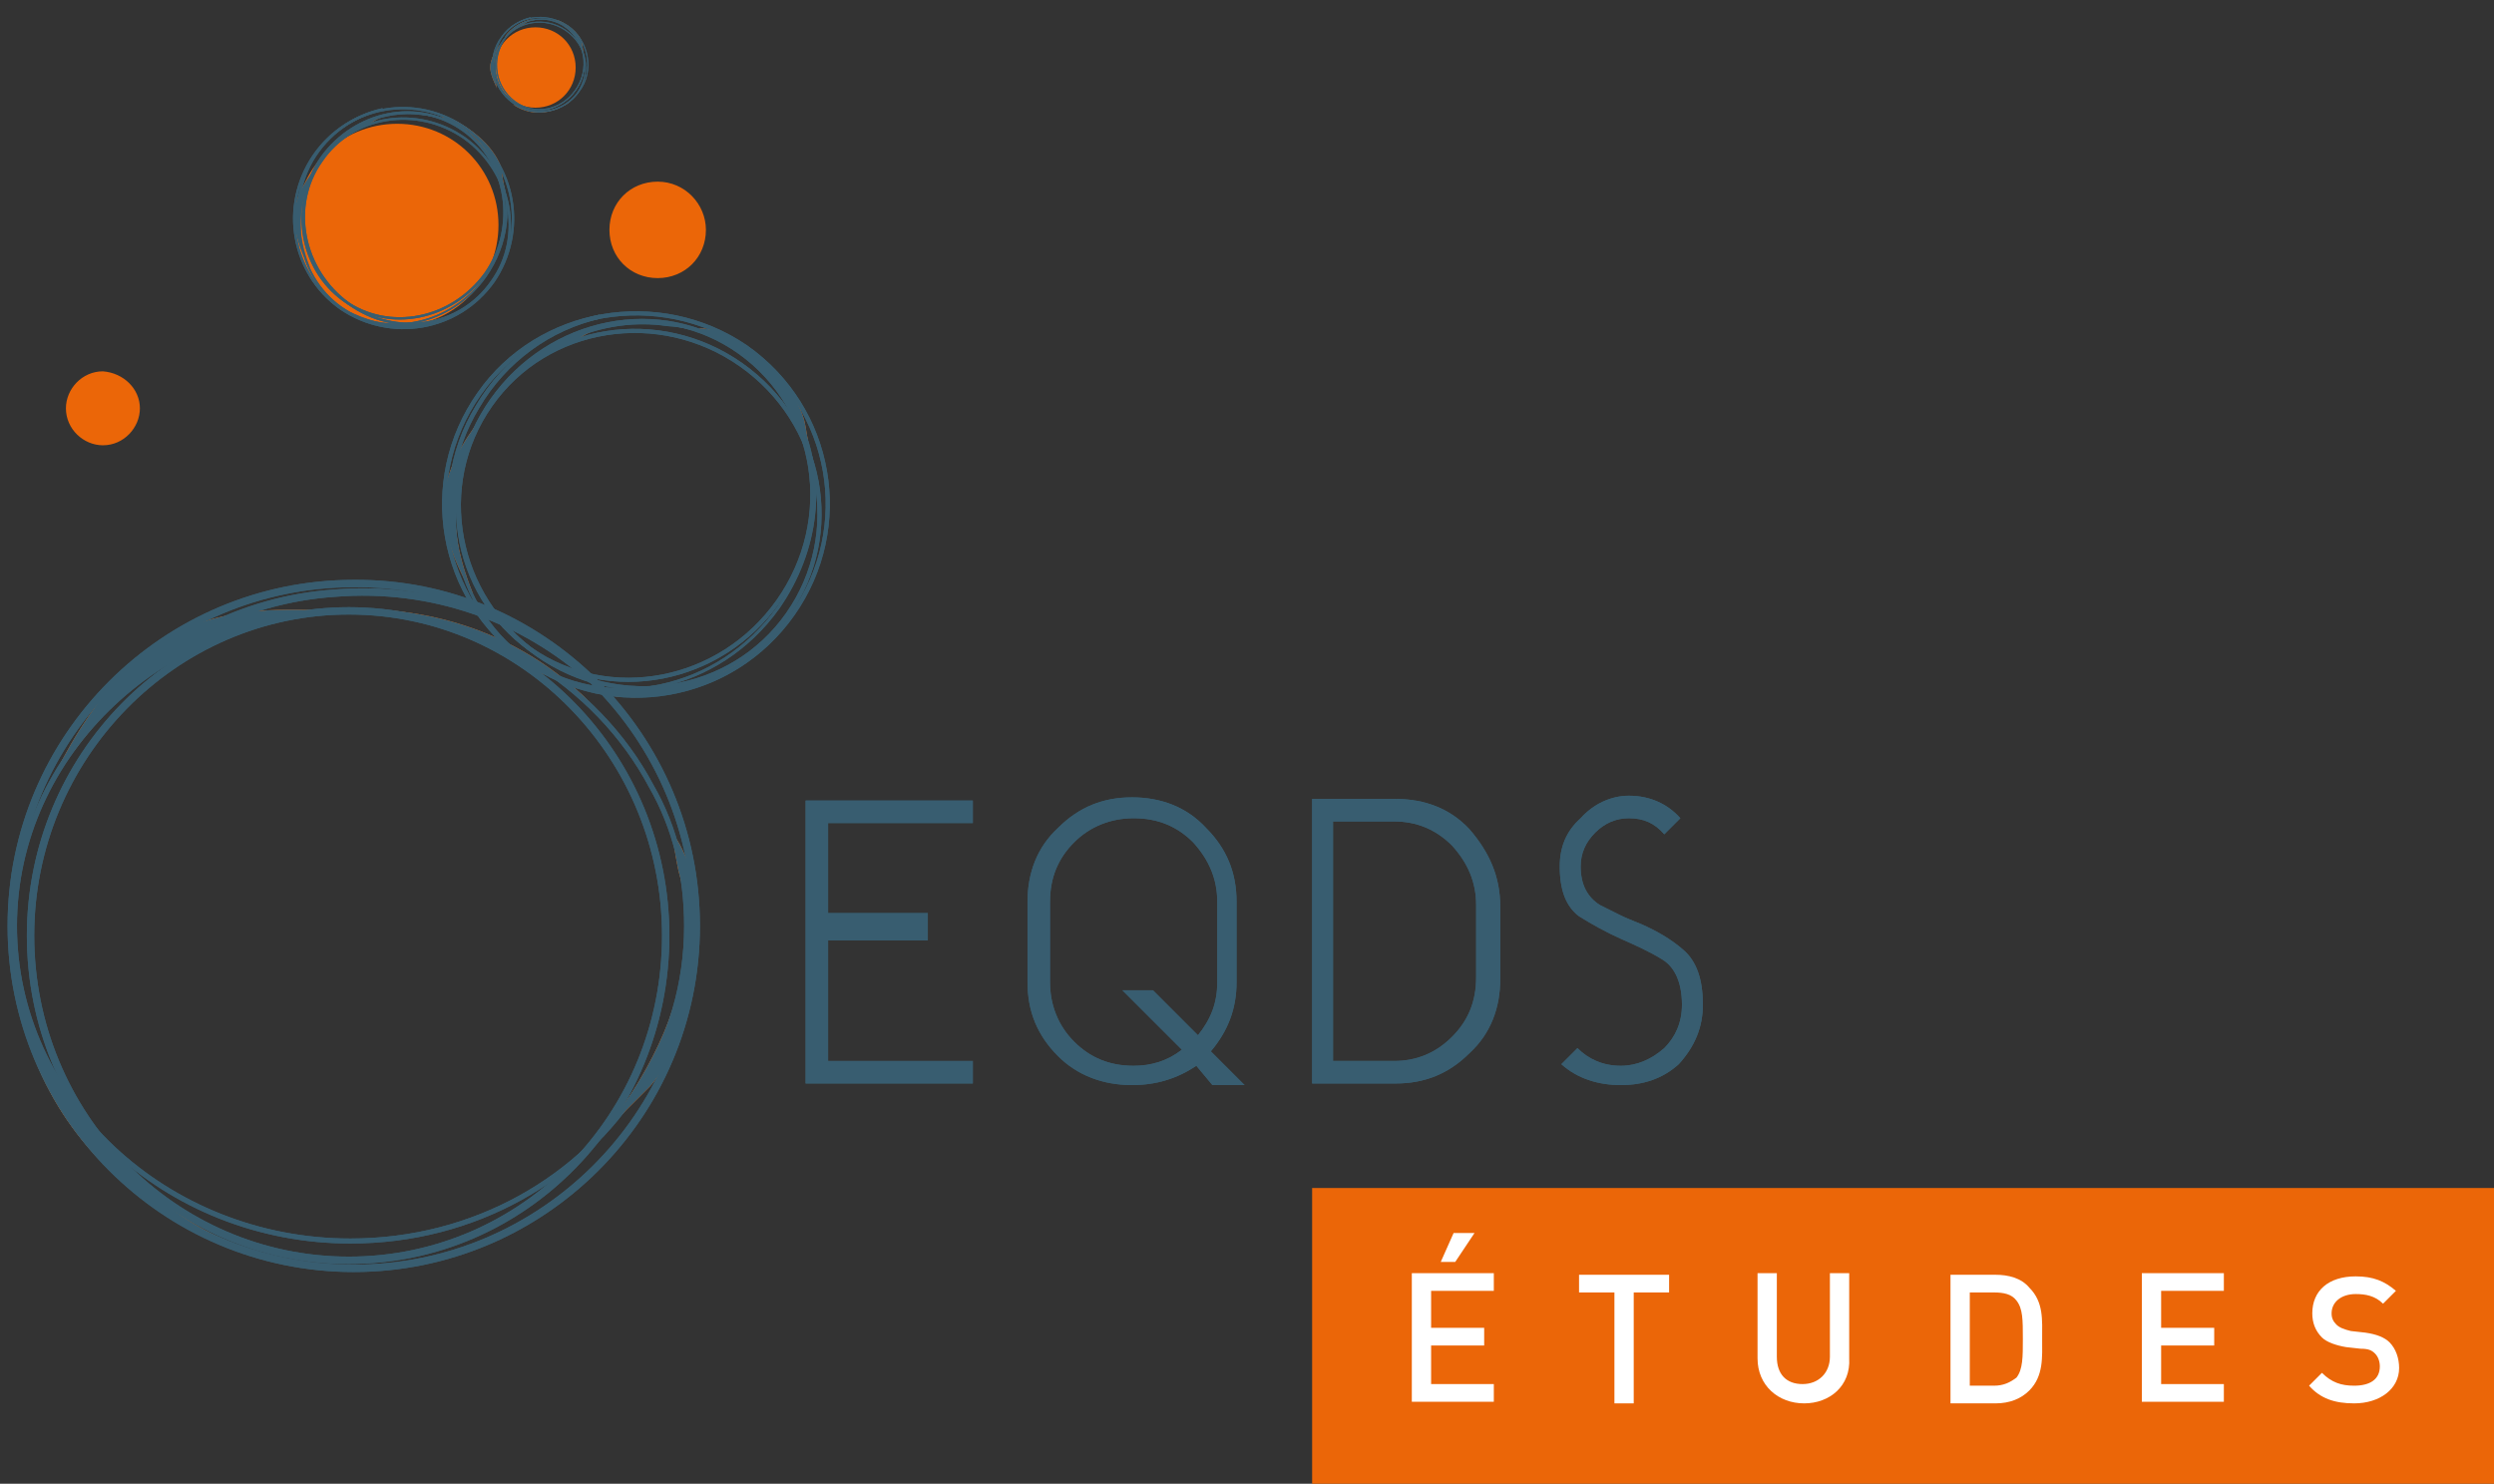 <?xml version="1.0" encoding="utf-8"?>
<!-- Generator: Adobe Illustrator 26.0.3, SVG Export Plug-In . SVG Version: 6.00 Build 0)  -->
<svg version="1.1" id="Calque_1" xmlns="http://www.w3.org/2000/svg" xmlns:xlink="http://www.w3.org/1999/xlink" x="0px" y="0px"
	 viewBox="0 0 155.1 92.3" style="enable-background:new 0 0 155.1 92.3;" xml:space="preserve">
<rect x="0" y="0" width="155.1" height="92.3" fill="#333333" stroke="none"/>
<style type="text/css">
	.st0{fill:#EB6608;}
	.st1{fill:#FFFFFF;}
	.st2{fill:none;stroke:#385D70;stroke-width:0.458;stroke-miterlimit:10;}
	.st3{fill:none;}
	.st4{fill:none;stroke:#385D70;stroke-width:0.311;stroke-miterlimit:10;}
	.st5{fill-rule:evenodd;clip-rule:evenodd;fill:#EB6608;}
	.st6{fill:none;stroke:#385D70;stroke-width:0.256;stroke-miterlimit:10;}
	.st7{fill:none;stroke:#385D70;stroke-width:0.174;stroke-miterlimit:10;}
	.st8{fill:none;stroke:#385D70;stroke-width:0.147;stroke-miterlimit:10;}
	.st9{fill:none;stroke:#385D70;stroke-width:9.957000e-02;stroke-miterlimit:10;}
	.st10{fill:none;stroke:#385D70;stroke-width:6.378300e-02;stroke-miterlimit:10;}
	.st11{fill:none;stroke:#385D70;stroke-width:4.324400e-02;stroke-miterlimit:10;}
	.st12{fill:#385D70;}
	.st13{fill-rule:evenodd;clip-rule:evenodd;fill:#385D70;}
</style>
<g>
	<g>
		<g>
			<rect x="81.6" y="73.9" class="st0" width="73.5" height="18.5"/>
			<g>
				<path class="st1" d="M87.8,87.2v-8h5.1v1.1H89v2.3h3.3v1.1H89v2.4h3.9v1.1H87.8z M90.5,78.5h-0.9l0.8-1.8h1.3L90.5,78.5z"/>
				<path class="st1" d="M101.6,80.4v6.9h-1.2v-6.9h-2.2v-1.1h5.6v1.1H101.6z"/>
				<path class="st1" d="M112.2,87.3c-1.6,0-2.9-1.1-2.9-2.8v-5.3h1.2v5.2c0,1.1,0.6,1.7,1.6,1.7s1.7-0.7,1.7-1.7v-5.2h1.2v5.3
					C115.1,86.2,113.8,87.3,112.2,87.3z"/>
				<path class="st1" d="M126.2,86.5c-0.5,0.5-1.2,0.8-2.1,0.8h-2.8v-8h2.8c0.8,0,1.6,0.2,2.1,0.8c0.9,0.9,0.8,2,0.8,3.2
					C127,84.4,127.1,85.6,126.2,86.5z M125.4,80.9c-0.3-0.4-0.8-0.5-1.4-0.5h-1.5v5.8h1.5c0.6,0,1-0.2,1.4-0.5
					c0.4-0.5,0.4-1.3,0.4-2.4C125.8,82.1,125.8,81.4,125.4,80.9z"/>
				<path class="st1" d="M133.2,87.2v-8h5.1v1.1h-3.9v2.3h3.3v1.1h-3.3v2.4h3.9v1.1H133.2z"/>
				<path class="st1" d="M146.4,87.3c-1.2,0-2.1-0.3-2.8-1.1l0.8-0.8c0.6,0.6,1.2,0.8,2,0.8c1,0,1.6-0.4,1.6-1.2
					c0-0.3-0.1-0.6-0.3-0.8c-0.2-0.2-0.4-0.3-0.9-0.3l-0.9-0.1c-0.6-0.1-1.2-0.3-1.5-0.6c-0.4-0.4-0.6-0.9-0.6-1.5
					c0-1.4,1-2.3,2.7-2.3c1.1,0,1.8,0.3,2.5,0.9l-0.8,0.8c-0.5-0.5-1.1-0.6-1.7-0.6c-0.9,0-1.5,0.5-1.5,1.2c0,0.3,0.1,0.5,0.3,0.7
					s0.5,0.3,0.9,0.4l0.9,0.1c0.7,0.1,1.2,0.3,1.5,0.6c0.4,0.4,0.6,1,0.6,1.6C149.2,86.4,148,87.3,146.4,87.3z"/>
			</g>
		</g>
		<g>
			<path class="st0" d="M31,14c0,3.5-2.8,6.3-6.3,6.3s-6.3-2.8-6.3-6.3s2.8-6.3,6.3-6.3C28.2,7.7,31,10.5,31,14z"/>
			<path class="st0" d="M35.8,4.2c0,1.4-1.1,2.5-2.5,2.5c-1.4,0-2.5-1.1-2.5-2.5s1.1-2.5,2.5-2.5C34.7,1.7,35.8,2.8,35.8,4.2z"/>
			<path class="st0" d="M43.9,14.3c0,1.7-1.3,3-3,3s-3-1.3-3-3s1.3-3,3-3C42.6,11.3,43.9,12.7,43.9,14.3z"/>
			<path class="st0" d="M8.7,25.4c0,1.2-1,2.3-2.3,2.3c-1.2,0-2.3-1-2.3-2.3c0-1.2,1-2.3,2.3-2.3C7.7,23.2,8.7,24.2,8.7,25.4z"/>
			<g>
				<g>
					<path class="st2" d="M43.3,57.6c0,11.8-9.6,21.3-21.3,21.3c-11.8,0-21.3-9.6-21.3-21.3c0-11.8,9.6-21.3,21.3-21.3
						C33.7,36.2,43.3,45.8,43.3,57.6z"/>
					<path class="st2" d="M6.3,44.3c3.5-4.2,8.7-7,14.5-7.4c6.1-0.5,11.8,1.6,16,5.4"/>
					<path class="st3" d="M42.6,57.4c0,10.7-9,19.4-20.2,19.4S2.2,68.1,2.2,57.4S11.2,38,22.4,38S42.6,46.6,42.6,57.4z"/>
					<path class="st4" d="M42.7,57.6c0,3.6-1,7-2.9,9.9c-3.6,5.8-10.3,9.7-18,9.7c-11.5,0-20.9-8.8-20.9-19.6
						C0.9,46.8,10.3,38,21.8,38c8.2,0,15.3,4.5,18.7,10.9C42,51.5,42.7,54.5,42.7,57.6z"/>
					<path class="st2" d="M41.4,58.2c0,11.2-8.8,20.2-19.7,20.2s-19.8-9-19.8-20.2C1.9,47.1,10.8,38,21.7,38S41.4,47.1,41.4,58.2z"
						/>
					<path class="st0" d="M23.2,37.9c1.5,0.1,8,0.3,13.5,5.8c-1.6-1.5-3.6-2-3.6-2S30.8,39.4,23.2,37.9z"/>
					<path class="st0" d="M37.5,70.5c0,0,2.5-2.5,2.9-2.9s4-4.7,2.5-13.7c-1.5-3.6-0.9-0.7-0.7,0.3C42.5,55.3,44.6,61.4,37.5,70.5z"
						/>
				</g>
				<path class="st5" d="M21,38c-3-0.1-7-0.4-10.7,1.7c-3.7,2.1-6.6,7.7-7,8.8C5.9,44.8,10.3,38.5,21,38z"/>
				<path class="st0" d="M0.8,58.1c0.4,2.3,1.1,8.2,4.7,11.6c1.8,2.3,4.7,6.7,11.5,8.5C15.4,78,0.8,74,0.8,58.1z"/>
			</g>
			<g>
				<g>
					<path class="st6" d="M46.4,21.6c5.4,3.8,6.7,11.2,2.9,16.6s-11.2,6.7-16.6,2.9S26,29.9,29.8,24.5C33.5,19.2,41,17.9,46.4,21.6z
						"/>
					<path class="st6" d="M28.4,34.3c-0.8-3-0.4-6.2,1.3-9c1.7-2.9,4.5-4.9,7.6-5.6"/>
					<path class="st6" d="M46,21.9c4.9,3.5,6,10.4,2.4,15.5s-10.5,6.4-15.4,3c-4.9-3.5-6-10.4-2.4-15.5S41.1,18.4,46,21.9z"/>
					<path class="st7" d="M46.2,21.9c1.6,1.2,2.9,2.7,3.6,4.5c1.5,3.5,1.1,7.8-1.4,11.4C44.7,43,37.7,44.5,32.7,41
						c-4.9-3.5-5.9-10.6-2.2-15.8c2.6-3.8,7-5.6,11-5C43.2,20.3,44.8,20.9,46.2,21.9z"/>
					<path class="st6" d="M46.1,22.7c5.1,3.6,6.4,10.5,2.9,15.5s-10.5,6.1-15.6,2.5S27,30.2,30.5,25.2S41,19.1,46.1,22.7z"/>
					<path class="st0" d="M30.9,24.5c0.5-0.6,2.7-3.6,7-4.3c-1.2,0.3-2.1,1-2.1,1S34,21.5,30.9,24.5z"/>
					<path class="st0" d="M50.4,28.4c0,0-0.3-2-0.4-2.3c-0.1-0.3-0.9-3.4-5.4-5.5c-2.1-0.5-0.6,0.2-0.1,0.4
						C45,21.2,48.6,22.3,50.4,28.4z"/>
				</g>
				<path class="st5" d="M30.3,25.5c-1,1.3-2.4,3.1-2.7,5.4c-0.3,2.4,1.4,5.5,1.8,6C28.5,34.6,27.1,30.6,30.3,25.5z"/>
				<path class="st0" d="M32.9,41.2c1.2,0.6,4.1,2.2,6.8,1.6c1.6-0.1,4.6,0,7.6-2.5C46.7,40.9,40.2,46.3,32.9,41.2z"/>
			</g>
			<g>
				<g>
					<path class="st8" d="M29,8c3.1,2.2,3.8,6.4,1.7,9.5c-2.2,3.1-6.4,3.8-9.5,1.7c-3.1-2.2-3.8-6.4-1.7-9.5C21.7,6.5,25.9,5.8,29,8
						z"/>
					<path class="st8" d="M18.7,15.2c-0.4-1.7-0.2-3.6,0.7-5.2c1-1.7,2.6-2.8,4.4-3.2"/>
					<path class="st8" d="M28.8,8.1c2.8,2,3.4,6,1.4,8.9c-2.1,2.9-6,3.7-8.8,1.7s-3.4-6-1.4-8.9C22.1,6.9,26,6.1,28.8,8.1z"/>
					<path class="st9" d="M28.9,8.1c0.9,0.7,1.6,1.6,2.1,2.6c0.9,2,0.6,4.5-0.8,6.5c-2.1,3-6.2,3.9-9,1.9S17.8,13,19.9,10
						c1.5-2.2,4-3.2,6.3-2.9C27.2,7.2,28.1,7.5,28.9,8.1z"/>
					<path class="st8" d="M28.9,8.6c2.9,2.1,3.7,6.1,1.7,8.9c-2,2.9-6,3.5-8.9,1.4S18,12.8,20,10C21.9,7.2,25.9,6.5,28.9,8.6z"/>
					<path class="st0" d="M20.2,9.6c0.3-0.4,1.5-2,4-2.5C23.5,7.3,23,7.7,23,7.7S22,7.9,20.2,9.6z"/>
					<path class="st0" d="M31.4,11.9c0,0-0.2-1.1-0.2-1.3s-0.5-1.9-3.1-3.2c-1.2-0.3-0.3,0.1,0,0.2C28.3,7.7,30.3,8.3,31.4,11.9z"/>
				</g>
				<path class="st5" d="M19.8,10.2c-0.6,0.8-1.4,1.8-1.5,3.1c-0.1,1.4,0.8,3.2,1,3.4C18.8,15.4,18,13.1,19.8,10.2z"/>
				<path class="st0" d="M21.3,19.2c0.7,0.3,2.4,1.2,3.9,0.9c0.9,0,2.6,0,4.4-1.5C29.2,19,25.5,22.1,21.3,19.2z"/>
			</g>
			<g>
				<g>
					<path class="st10" d="M35.3,1.6C36.6,2.5,37,4.4,36,5.7c-0.9,1.3-2.8,1.7-4.1,0.7c-1.3-0.9-1.7-2.8-0.7-4.1
						C32.1,1,33.9,0.7,35.3,1.6z"/>
					<path class="st10" d="M30.8,4.8c-0.2-0.7-0.1-1.5,0.3-2.3c0.4-0.7,1.1-1.2,1.9-1.4"/>
					<path class="st10" d="M35.2,1.7c1.2,0.9,1.5,2.6,0.6,3.9S33.2,7.2,32,6.3s-1.5-2.6-0.6-3.9C32.2,1.1,34,0.8,35.2,1.7z"/>
					<path class="st11" d="M35.2,1.7c0.4,0.3,0.7,0.7,0.9,1.1c0.4,0.9,0.3,2-0.3,2.8c-0.9,1.3-2.7,1.7-3.9,0.8
						c-1.2-0.9-1.5-2.6-0.6-3.9c0.7-1,1.7-1.4,2.8-1.3C34.5,1.3,34.9,1.4,35.2,1.7z"/>
					<path class="st10" d="M35.2,1.9c1.3,0.9,1.6,2.6,0.7,3.9C35,7,33.3,7.3,32,6.4s-1.6-2.6-0.7-3.9C32.2,1.3,33.9,1,35.2,1.9z"/>
					<path class="st0" d="M31.4,2.3c0.1-0.2,0.7-0.9,1.7-1.1c-0.3,0.1-0.5,0.3-0.5,0.3S32.2,1.6,31.4,2.3z"/>
					<path class="st0" d="M36.3,3.3c0,0-0.1-0.5-0.1-0.6c0-0.1-0.2-0.8-1.4-1.4c-0.5-0.1-0.2,0.1,0,0.1C34.9,1.5,35.8,1.8,36.3,3.3z
						"/>
				</g>
				<path class="st5" d="M31.2,2.6C31,2.9,30.6,3.4,30.5,4s0.4,1.4,0.4,1.5C30.8,4.8,30.4,3.8,31.2,2.6z"/>
				<path class="st0" d="M31.9,6.5c0.3,0.1,1,0.5,1.7,0.4c0.4,0,1.1,0,1.9-0.6C35.3,6.4,33.7,7.7,31.9,6.5z"/>
			</g>
		</g>
		<g>
			<g>
				<path class="st12" d="M50.1,49.8h10.4v1.4h-9v5.6h6.2v1.7h-6.2V66h9v1.4H50.1V49.8z"/>
				<path class="st12" d="M74.4,66.3c-1.2,0.8-2.5,1.2-4,1.2c-1.8,0-3.4-0.6-4.6-1.8c-1.3-1.3-1.9-2.8-1.9-4.6v-5
					c0-1.8,0.6-3.4,1.9-4.6c1.3-1.3,2.8-1.9,4.6-1.9c1.8,0,3.4,0.6,4.6,1.9c1.3,1.3,1.9,2.8,1.9,4.6v5c0,1.6-0.5,3-1.6,4.3l2.1,2.1
					h-2L74.4,66.3z M71.7,61.6l2.8,2.8c0.8-1,1.2-2,1.2-3.3v-5c0-1.4-0.5-2.6-1.5-3.7c-1-1-2.2-1.5-3.7-1.5c-1.4,0-2.7,0.5-3.7,1.5
					s-1.5,2.2-1.5,3.7v5c0,1.4,0.5,2.7,1.5,3.7s2.2,1.5,3.7,1.5c1.1,0,2.1-0.3,3-1l-3.7-3.7C69.8,61.6,71.7,61.6,71.7,61.6z"/>
				<path class="st12" d="M93.3,56.4v4.5c0,1.8-0.6,3.4-1.9,4.6c-1.3,1.3-2.8,1.9-4.6,1.9h-5.2v-9v-8.7h5.2c1.8,0,3.4,0.6,4.6,1.9
					C92.6,53,93.3,54.5,93.3,56.4z M86.7,66c1.4,0,2.6-0.5,3.6-1.5s1.5-2.2,1.5-3.7v-4.5l0,0l0,0c0-1.4-0.5-2.6-1.5-3.7
					c-1-1-2.2-1.5-3.6-1.5h-1.9h-1.9v4.5V66H86.7z"/>
				<path class="st12" d="M101.3,49.5c1.3,0,2.4,0.5,3.2,1.4l-1,1c-0.6-0.7-1.3-1-2.2-1c-0.8,0-1.5,0.3-2.1,0.9
					c-0.6,0.6-0.9,1.3-0.9,2.1c0,1.1,0.4,1.9,1.2,2.4c0.4,0.2,0.8,0.4,1.2,0.6c0.4,0.2,0.9,0.4,1.4,0.6c0.9,0.4,1.8,0.9,2.6,1.6
					c0.8,0.7,1.2,1.8,1.2,3.4c0,1.4-0.5,2.6-1.5,3.7c-1,0.9-2.2,1.3-3.6,1.3s-2.7-0.4-3.7-1.3l1-1c0.7,0.7,1.6,1.1,2.7,1.1
					c1,0,1.9-0.4,2.7-1.1c0.7-0.7,1.1-1.6,1.1-2.7c0-1.3-0.4-2.3-1.2-2.8c-0.8-0.5-1.7-0.9-2.6-1.3C99.9,58,99,57.5,98.2,57
					c-0.8-0.6-1.2-1.6-1.2-3.1c0-1.2,0.4-2.2,1.3-3C99.1,50,100.2,49.5,101.3,49.5z"/>
			</g>
		</g>
	</g>
	<g>
		<g>
			<g>
				<g>
					<path class="st2" d="M43.3,57.6c0,11.8-9.6,21.3-21.3,21.3c-11.8,0-21.3-9.6-21.3-21.3c0-11.8,9.6-21.3,21.3-21.3
						C33.7,36.2,43.3,45.8,43.3,57.6z"/>
					<path class="st2" d="M6.3,44.3c3.5-4.2,8.7-7,14.5-7.4c6.1-0.5,11.8,1.6,16,5.4"/>
					<path class="st3" d="M42.6,57.4c0,10.7-9,19.4-20.2,19.4S2.2,68.1,2.2,57.4S11.2,38,22.4,38S42.6,46.6,42.6,57.4z"/>
					<path class="st4" d="M42.7,57.6c0,3.6-1,7-2.9,9.9c-3.6,5.8-10.3,9.7-18,9.7c-11.5,0-20.9-8.8-20.9-19.6
						C0.9,46.8,10.3,38,21.8,38c8.2,0,15.3,4.5,18.7,10.9C42,51.5,42.7,54.5,42.7,57.6z"/>
					<path class="st2" d="M41.4,58.2c0,11.2-8.8,20.2-19.7,20.2s-19.8-9-19.8-20.2C1.9,47.1,10.8,38,21.7,38S41.4,47.1,41.4,58.2z"
						/>
					<path class="st12" d="M23.2,37.9c1.5,0.1,8,0.3,13.5,5.8c-1.6-1.5-3.6-2-3.6-2S30.8,39.4,23.2,37.9z"/>
					<path class="st12" d="M37.5,70.5c0,0,2.5-2.5,2.9-2.9s4-4.7,2.5-13.7c-1.5-3.6-0.9-0.7-0.7,0.3C42.5,55.3,44.6,61.4,37.5,70.5z
						"/>
				</g>
				<path class="st13" d="M21,38c-3-0.1-7-0.4-10.7,1.7c-3.7,2.1-6.6,7.7-7,8.8C5.9,44.8,10.3,38.5,21,38z"/>
				<path class="st12" d="M0.8,58.1c0.4,2.3,1.1,8.2,4.7,11.6c1.8,2.3,4.7,6.7,11.5,8.5C15.4,78,0.8,74,0.8,58.1z"/>
			</g>
			<g>
				<g>
					<path class="st6" d="M46.4,21.6c5.4,3.8,6.7,11.2,2.9,16.6s-11.2,6.7-16.6,2.9S26,29.9,29.8,24.5C33.5,19.2,41,17.9,46.4,21.6z
						"/>
					<path class="st6" d="M28.4,34.3c-0.8-3-0.4-6.2,1.3-9c1.7-2.9,4.5-4.9,7.6-5.6"/>
					<path class="st6" d="M46,21.9c4.9,3.5,6,10.4,2.4,15.5s-10.5,6.4-15.4,3c-4.9-3.5-6-10.4-2.4-15.5S41.1,18.4,46,21.9z"/>
					<path class="st7" d="M46.2,21.9c1.6,1.2,2.9,2.7,3.6,4.5c1.5,3.5,1.1,7.8-1.4,11.4C44.7,43,37.7,44.5,32.7,41
						c-4.9-3.5-5.9-10.6-2.2-15.8c2.6-3.8,7-5.6,11-5C43.2,20.3,44.8,20.9,46.2,21.9z"/>
					<path class="st6" d="M46.1,22.7c5.1,3.6,6.4,10.5,2.9,15.5s-10.5,6.1-15.6,2.5S27,30.2,30.5,25.2S41,19.1,46.1,22.7z"/>
					<path class="st12" d="M30.9,24.5c0.5-0.6,2.7-3.6,7-4.3c-1.2,0.3-2.1,1-2.1,1S34,21.5,30.9,24.5z"/>
					<path class="st12" d="M50.4,28.4c0,0-0.3-2-0.4-2.3c-0.1-0.3-0.9-3.4-5.4-5.5c-2.1-0.5-0.6,0.2-0.1,0.4
						C45,21.2,48.6,22.3,50.4,28.4z"/>
				</g>
				<path class="st13" d="M30.3,25.5c-1,1.3-2.4,3.1-2.7,5.4c-0.3,2.4,1.4,5.5,1.8,6C28.5,34.6,27.1,30.6,30.3,25.5z"/>
				<path class="st12" d="M32.9,41.2c1.2,0.6,4.1,2.2,6.8,1.6c1.6-0.1,4.6,0,7.6-2.5C46.7,40.9,40.2,46.3,32.9,41.2z"/>
			</g>
			<g>
				<g>
					<path class="st8" d="M29,8c3.1,2.2,3.8,6.4,1.7,9.5c-2.2,3.1-6.4,3.8-9.5,1.7c-3.1-2.2-3.8-6.4-1.7-9.5C21.7,6.5,25.9,5.8,29,8
						z"/>
					<path class="st8" d="M18.7,15.2c-0.4-1.7-0.2-3.6,0.7-5.2c1-1.7,2.6-2.8,4.4-3.2"/>
					<path class="st8" d="M28.8,8.1c2.8,2,3.4,6,1.4,8.9c-2.1,2.9-6,3.7-8.8,1.7s-3.4-6-1.4-8.9C22.1,6.9,26,6.1,28.8,8.1z"/>
					<path class="st9" d="M28.9,8.1c0.9,0.7,1.6,1.6,2.1,2.6c0.9,2,0.6,4.5-0.8,6.5c-2.1,3-6.2,3.9-9,1.9S17.8,13,19.9,10
						c1.5-2.2,4-3.2,6.3-2.9C27.2,7.2,28.1,7.5,28.9,8.1z"/>
					<path class="st8" d="M28.9,8.6c2.9,2.1,3.7,6.1,1.7,8.9c-2,2.9-6,3.5-8.9,1.4S18,12.8,20,10C21.9,7.2,25.9,6.5,28.9,8.6z"/>
					<path class="st12" d="M20.2,9.6c0.3-0.4,1.5-2,4-2.5C23.5,7.3,23,7.7,23,7.7S22,7.9,20.2,9.6z"/>
					<path class="st12" d="M31.4,11.9c0,0-0.2-1.1-0.2-1.3s-0.5-1.9-3.1-3.2c-1.2-0.3-0.3,0.1,0,0.2C28.3,7.7,30.3,8.3,31.4,11.9z"
						/>
				</g>
				<path class="st13" d="M19.8,10.2c-0.6,0.8-1.4,1.8-1.5,3.1c-0.1,1.4,0.8,3.2,1,3.4C18.8,15.4,18,13.1,19.8,10.2z"/>
				<path class="st12" d="M21.3,19.2c0.7,0.3,2.4,1.2,3.9,0.9c0.9,0,2.6,0,4.4-1.5C29.2,19,25.5,22.1,21.3,19.2z"/>
			</g>
			<g>
				<g>
					<path class="st10" d="M35.3,1.6C36.6,2.5,37,4.4,36,5.7c-0.9,1.3-2.8,1.7-4.1,0.7c-1.3-0.9-1.7-2.8-0.7-4.1
						C32.1,1,33.9,0.7,35.3,1.6z"/>
					<path class="st10" d="M30.8,4.8c-0.2-0.7-0.1-1.5,0.3-2.3c0.4-0.7,1.1-1.2,1.9-1.4"/>
					<path class="st10" d="M35.2,1.7c1.2,0.9,1.5,2.6,0.6,3.9S33.2,7.2,32,6.3s-1.5-2.6-0.6-3.9C32.2,1.1,34,0.8,35.2,1.7z"/>
					<path class="st11" d="M35.2,1.7c0.4,0.3,0.7,0.7,0.9,1.1c0.4,0.9,0.3,2-0.3,2.8c-0.9,1.3-2.7,1.7-3.9,0.8
						c-1.2-0.9-1.5-2.6-0.6-3.9c0.7-1,1.7-1.4,2.8-1.3C34.5,1.3,34.9,1.4,35.2,1.7z"/>
					<path class="st10" d="M35.2,1.9c1.3,0.9,1.6,2.6,0.7,3.9C35,7,33.3,7.3,32,6.4s-1.6-2.6-0.7-3.9C32.2,1.3,33.9,1,35.2,1.9z"/>
					<path class="st12" d="M31.4,2.3c0.1-0.2,0.7-0.9,1.7-1.1c-0.3,0.1-0.5,0.3-0.5,0.3S32.2,1.6,31.4,2.3z"/>
					<path class="st12" d="M36.3,3.3c0,0-0.1-0.5-0.1-0.6c0-0.1-0.2-0.8-1.4-1.4c-0.5-0.1-0.2,0.1,0,0.1C34.9,1.5,35.8,1.8,36.3,3.3
						z"/>
				</g>
				<path class="st13" d="M31.2,2.6C31,2.9,30.6,3.4,30.5,4s0.4,1.4,0.4,1.5C30.8,4.8,30.4,3.8,31.2,2.6z"/>
				<path class="st12" d="M31.9,6.5c0.3,0.1,1,0.5,1.7,0.4c0.4,0,1.1,0,1.9-0.6C35.3,6.4,33.7,7.7,31.9,6.5z"/>
			</g>
		</g>
		<g>
			<g>
				<path class="st12" d="M50.1,49.8h10.4v1.4h-9v5.6h6.2v1.7h-6.2V66h9v1.4H50.1V49.8z"/>
				<path class="st12" d="M74.4,66.3c-1.2,0.8-2.5,1.2-4,1.2c-1.8,0-3.4-0.6-4.6-1.8c-1.3-1.3-1.9-2.8-1.9-4.6v-5
					c0-1.8,0.6-3.4,1.9-4.6c1.3-1.3,2.8-1.9,4.6-1.9c1.8,0,3.4,0.6,4.6,1.9c1.3,1.3,1.9,2.8,1.9,4.6v5c0,1.6-0.5,3-1.6,4.3l2.1,2.1
					h-2L74.4,66.3z M71.7,61.6l2.8,2.8c0.8-1,1.2-2,1.2-3.3v-5c0-1.4-0.5-2.6-1.5-3.7c-1-1-2.2-1.5-3.7-1.5c-1.4,0-2.7,0.5-3.7,1.5
					s-1.5,2.2-1.5,3.7v5c0,1.4,0.5,2.7,1.5,3.7s2.2,1.5,3.7,1.5c1.1,0,2.1-0.3,3-1l-3.7-3.7C69.8,61.6,71.7,61.6,71.7,61.6z"/>
				<path class="st12" d="M93.3,56.4v4.5c0,1.8-0.6,3.4-1.9,4.6c-1.3,1.3-2.8,1.9-4.6,1.9h-5.2v-9v-8.7h5.2c1.8,0,3.4,0.6,4.6,1.9
					C92.6,53,93.3,54.5,93.3,56.4z M86.7,66c1.4,0,2.6-0.5,3.6-1.5s1.5-2.2,1.5-3.7v-4.5l0,0l0,0c0-1.4-0.5-2.6-1.5-3.7
					c-1-1-2.2-1.5-3.6-1.5h-1.9h-1.9v4.5V66H86.7z"/>
				<path class="st12" d="M101.3,49.5c1.3,0,2.4,0.5,3.2,1.4l-1,1c-0.6-0.7-1.3-1-2.2-1c-0.8,0-1.5,0.3-2.1,0.9
					c-0.6,0.6-0.9,1.3-0.9,2.1c0,1.1,0.4,1.9,1.2,2.4c0.4,0.2,0.8,0.4,1.2,0.6c0.4,0.2,0.9,0.4,1.4,0.6c0.9,0.4,1.8,0.9,2.6,1.6
					c0.8,0.7,1.2,1.8,1.2,3.4c0,1.4-0.5,2.6-1.5,3.7c-1,0.9-2.2,1.3-3.6,1.3s-2.7-0.4-3.7-1.3l1-1c0.7,0.7,1.6,1.1,2.7,1.1
					c1,0,1.9-0.4,2.7-1.1c0.7-0.7,1.1-1.6,1.1-2.7c0-1.3-0.4-2.3-1.2-2.8c-0.8-0.5-1.7-0.9-2.6-1.3C99.9,58,99,57.5,98.2,57
					c-0.8-0.6-1.2-1.6-1.2-3.1c0-1.2,0.4-2.2,1.3-3C99.1,50,100.2,49.5,101.3,49.5z"/>
			</g>
		</g>
	</g>
</g>
<rect y="0" class="st3" width="155.1" height="92.3"/>
</svg>
